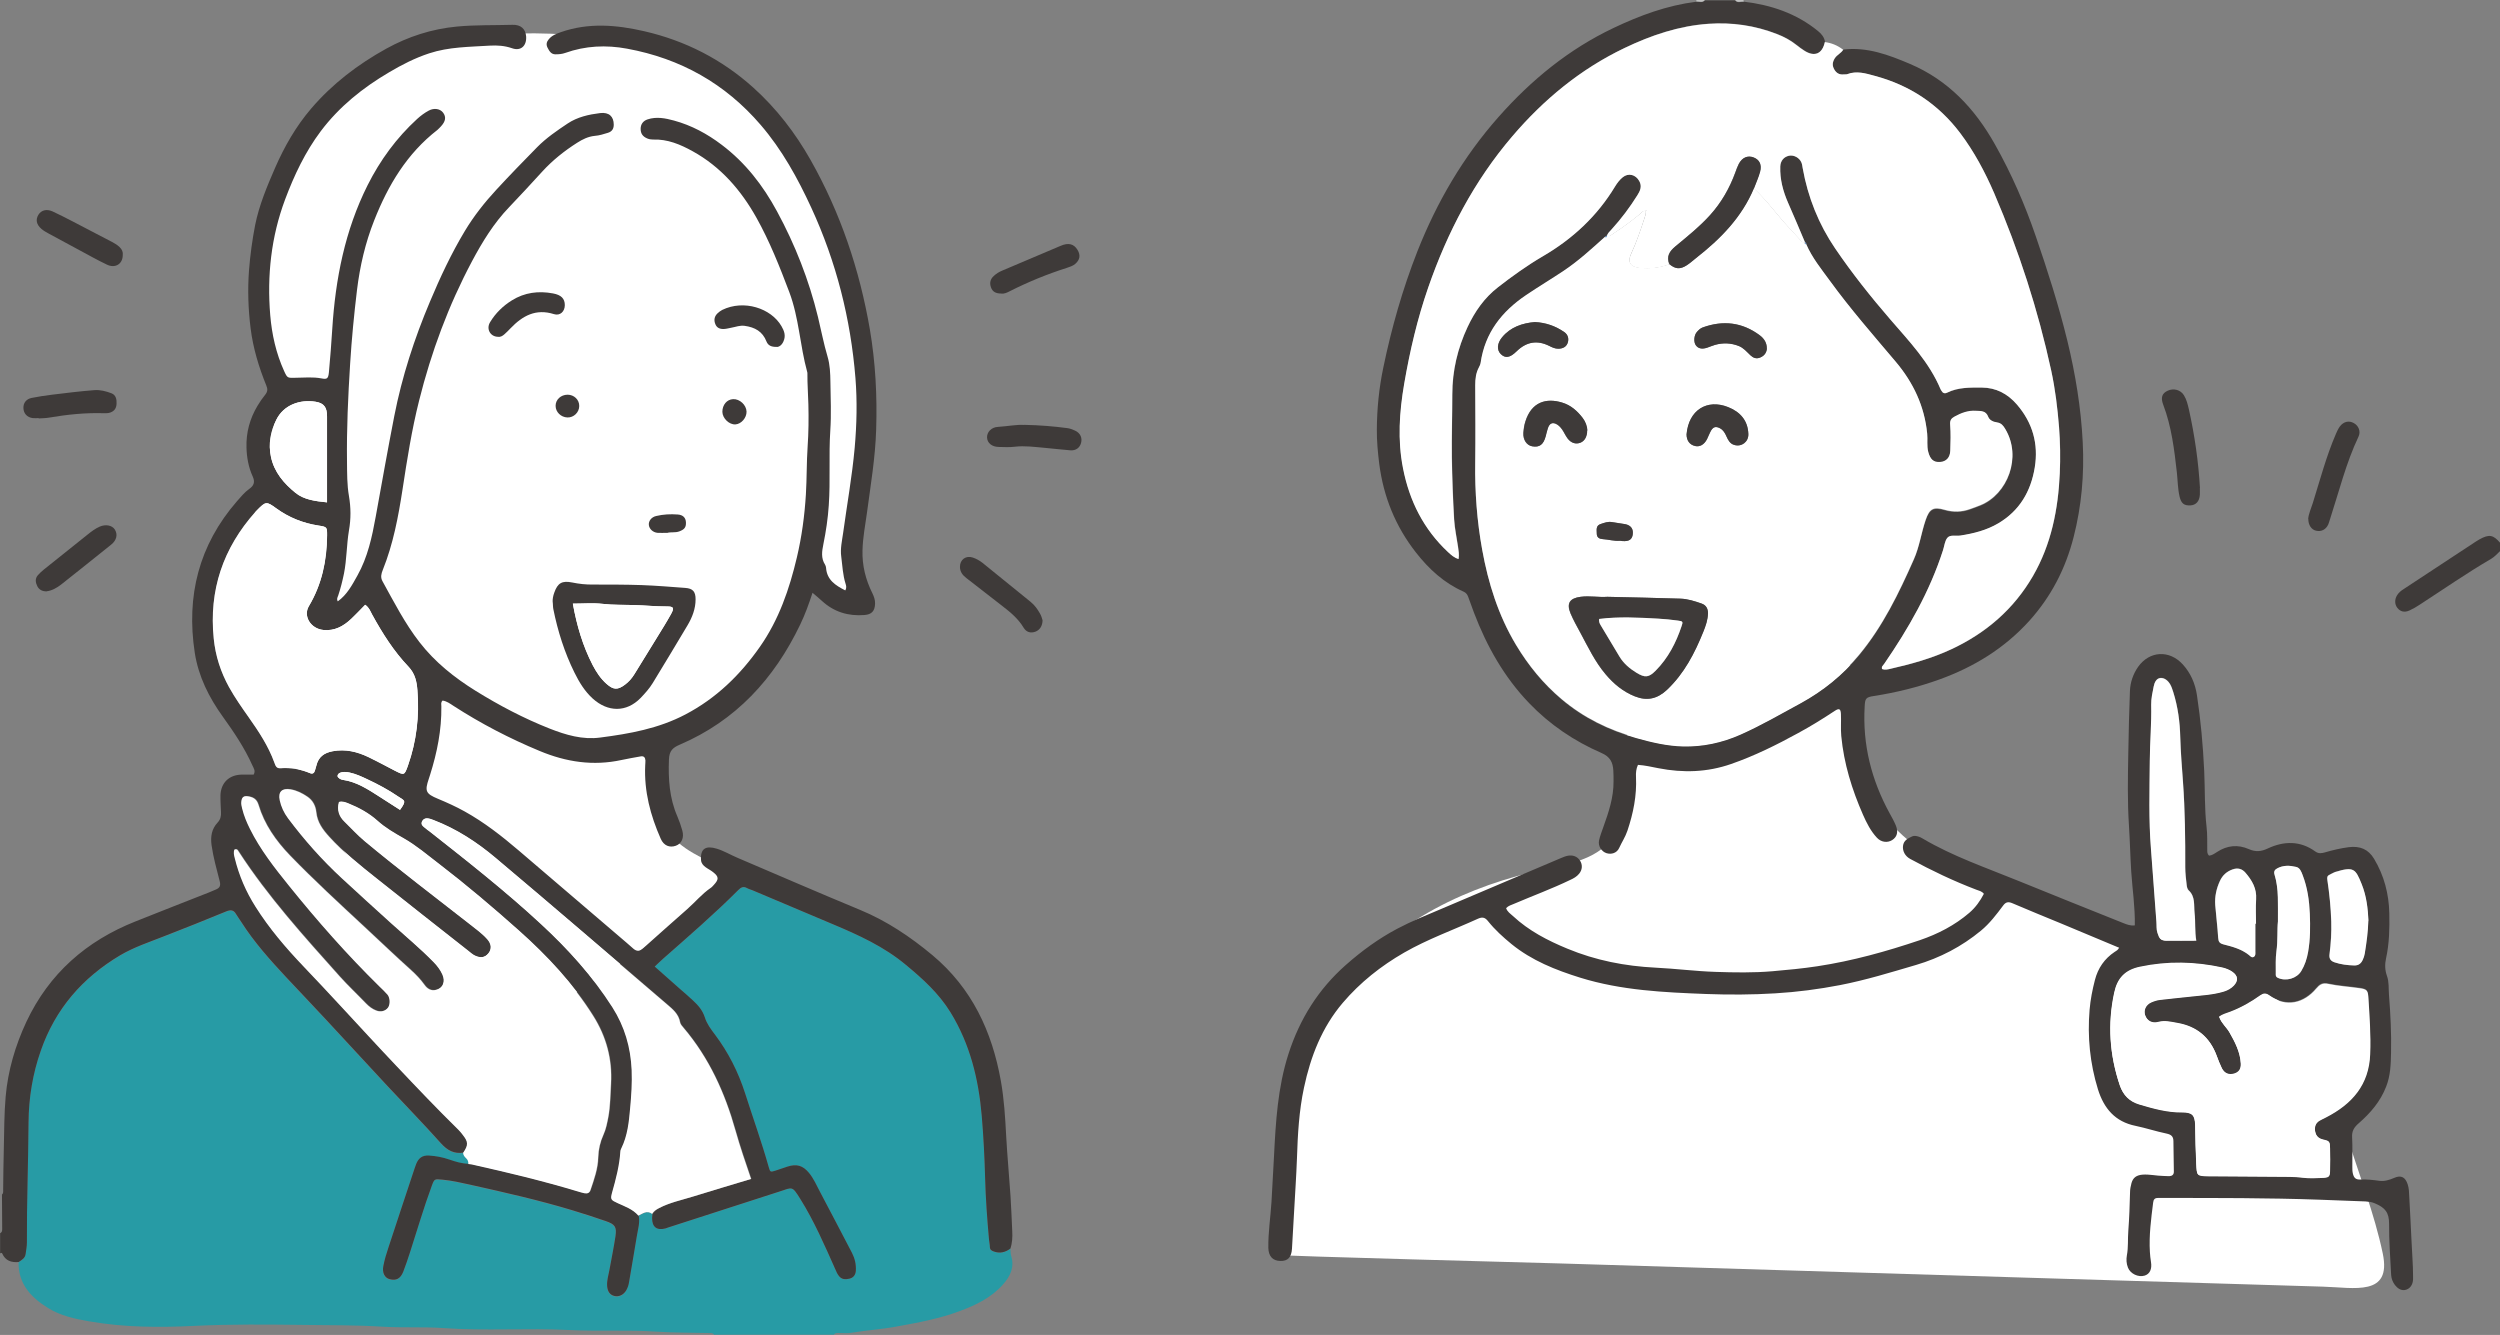 <?xml version="1.0" encoding="UTF-8"?><svg id="_レイヤー_2" xmlns="http://www.w3.org/2000/svg" viewBox="0 0 230.56 123.11"><rect x="0" y="0" width="230.56" height="123.11" fill="#808080" stroke="none"/><defs><style>.cls-1{fill:#279ba5;}.cls-2{fill:#3e3a39;}.cls-3{fill:#fff;}.cls-4{fill:#7aa6d8;}.cls-5{fill:#c0c1c1;}</style></defs><g id="_レイヤー_1-2"><path class="cls-3" d="M117.88,115.72c.39-8.72.98-18.03,6.23-25,4.35-5.79,11.36-9.07,18.45-10.57,2.35-.5,5.03-1.02,6.25-3.09,1.5-2.53-.09-5.91.96-8.66.83-2.17,3.1-3.41,5.26-4.26,5.06-2.01,10.53-2.96,15.97-2.78-1.85,4.28-.66,9.44,2.15,13.16,2.81,3.71,7.02,6.15,11.39,7.77,4.36,1.63,8.96,2.54,13.43,3.83,5.01,1.44,10.12,3.51,13.44,7.53,2.58,3.12,3.82,7.1,5,10.97,1.11,3.62,2.57,7.29,3.34,10.99.83,3.98-2.64,3.13-5.52,3.05-7.82-.24-15.63-.48-23.45-.71-15.63-.48-31.26-.95-46.9-1.43-2.17-.07-26.01-.68-26.01-.79Z"/><path class="cls-3" d="M25.65,16.99c3.01-7.93,11.36-13.07,19.81-13.78,6.3-.53,16.34.43,21.6,3.93,4.92,3.27,7.26,6.92,9.2,12.49,6.59,18.94.4,29.27,2.75,36.29-1.57-1-2.86-2.58-4.43-3.59,1.13,3.4-6.15,11.4-9.2,13.29-3.05,1.88-2.17.24-4.12,3.25-2.37,3.66-1.12,7.62,2.66,9.8,1.12.64,2.59,1.26,2.72,2.55.12,1.18-.99,2.07-1.98,2.72-4.67,3.09-9.35,6.17-14.02,9.26-1.25.83-2.61,1.69-4.11,1.67-2.22-.03-3.91-1.92-5.3-3.66-6.06-7.59-12.23-15.37-15.48-24.52-2.3-6.47-3.02-13.49-2.15-20.3.4-3.15,1.66-6.16,2.01-9.27.32-2.81-.85-5.78-1.14-8.57-.4-3.88-.22-7.88,1.18-11.56Z"/><path class="cls-1" d="M93.18,115.15c.02.23.01.47.08.69.31,1.04-.09,1.87-.76,2.62-1.08,1.22-2.5,1.9-3.98,2.45-1.89.71-3.86,1.07-5.84,1.43-1.39.26-2.8.34-4.2.58-.33.06-.67.01-1.01.02-.2,0-.42-.05-.57.15h-11.03c-.11-.14-.26-.15-.42-.15-1.63-.04-3.25-.02-4.88-.13-2.68-.18-5.37-.01-8.06-.15-3.87-.2-7.75.1-11.63-.18-1.88-.13-3.76-.01-5.65-.13-2.37-.15-4.75-.13-7.12-.16-3.41-.04-6.82-.08-10.23.09-3.22.16-6.45.14-9.65-.42-1.33-.23-2.64-.51-3.8-1.23-1.56-.97-2.74-2.2-2.72-4.21.27-.19.59-.35.64-.73.04-.36.12-.71.12-1.07-.02-3.7.13-7.4.15-11.09.02-2.27.38-4.46,1.13-6.6,1.35-3.85,3.84-6.73,7.32-8.8,1.27-.76,2.67-1.22,4.04-1.75,1.92-.75,3.84-1.51,5.75-2.3.42-.17.67-.13.9.25.14.24.32.47.47.71,1.19,1.86,2.65,3.5,4.15,5.11,1.2,1.28,2.41,2.56,3.61,3.84,1.92,2.06,3.82,4.14,5.74,6.2,1.64,1.76,3.32,3.48,4.92,5.27.59.66,1.22.99,2.09.87.01.21.13.37.28.5.15.15.22.32.2.53-.62-.01-1.21-.19-1.79-.39-.61-.21-1.23-.33-1.88-.37-.63-.04-.97.24-1.18.78-.05.12-.09.24-.13.36-.81,2.45-1.63,4.9-2.43,7.35-.18.56-.35,1.13-.47,1.71-.12.62.13,1.09.58,1.2.61.16,1.01-.04,1.26-.69.23-.57.42-1.16.61-1.75.67-2.06,1.27-4.14,2.02-6.17.24-.65.26-.64.96-.57.86.08,1.7.27,2.55.46,3.17.71,6.33,1.42,9.44,2.36,1.04.31,2.06.65,3.09,1,.86.3,1.03.54.9,1.42-.15,1.04-.37,2.08-.56,3.11-.09.48-.24.95-.21,1.45.04.52.26.82.67.93.43.11.85-.09,1.1-.53.13-.23.2-.47.25-.73.24-1.42.5-2.84.72-4.26.1-.63.31-1.26.17-1.91.41-.19.8-.53,1.29-.17-.01.13-.04.26-.04.38,0,.84.43,1.17,1.24.97.07-.02.14-.06.22-.08,3.44-1.11,6.88-2.22,10.31-3.33,1.19-.39,1.13-.53,1.89.68,1.29,2.07,2.25,4.3,3.24,6.51.1.21.19.42.33.61.27.35.64.32.99.24.35-.09.55-.35.57-.74.03-.58-.09-1.13-.36-1.64-.98-1.88-1.95-3.76-2.95-5.63-.31-.59-.58-1.22-1.01-1.74-.57-.7-1.14-.86-1.99-.58-.37.12-.73.25-1.1.37-.48.15-.49.15-.63-.34-.64-2.29-1.45-4.52-2.17-6.78-.63-1.96-1.54-3.77-2.78-5.42-.37-.5-.75-1.01-.94-1.6-.2-.66-.62-1.12-1.1-1.56-.38-.35-.77-.68-1.16-1.03-.77-.68-1.54-1.36-2.36-2.09.29-.27.53-.51.78-.73,2.35-2.06,4.71-4.11,6.92-6.32.25-.25.47-.38.81-.19.15.09.34.13.5.2,2.47,1.04,4.94,2.09,7.41,3.13,2.39,1,4.73,2.07,6.74,3.75,1.55,1.3,3.04,2.64,4.12,4.38,1.8,2.93,2.59,6.16,2.88,9.54.16,1.9.26,3.81.31,5.72.05,1.91.18,3.81.36,5.7.02.23.08.46.08.69,0,.26.15.33.37.41.57.2,1.06.07,1.52-.27Z"/><path class="cls-2" d="M93.18,115.15c-.46.34-.96.47-1.52.27-.22-.08-.36-.16-.37-.41,0-.23-.06-.46-.08-.69-.17-1.9-.31-3.8-.36-5.7-.05-1.91-.15-3.81-.31-5.72-.29-3.38-1.08-6.61-2.88-9.54-1.08-1.75-2.56-3.09-4.12-4.38-2.01-1.68-4.36-2.75-6.74-3.75-2.47-1.04-4.94-2.09-7.41-3.13-.17-.07-.35-.11-.5-.2-.34-.19-.57-.06-.81.19-2.21,2.21-4.58,4.26-6.92,6.32-.25.22-.49.46-.78.73.82.73,1.59,1.41,2.36,2.09.39.34.78.67,1.16,1.03.48.44.89.91,1.1,1.56.18.59.56,1.1.94,1.6,1.24,1.65,2.15,3.46,2.78,5.42.72,2.26,1.53,4.5,2.17,6.78.14.49.15.49.63.34.37-.12.73-.25,1.1-.37.85-.27,1.42-.11,1.99.58.43.52.7,1.15,1.01,1.74,1,1.87,1.96,3.75,2.95,5.63.27.52.39,1.06.36,1.64-.02.39-.22.65-.57.74-.35.08-.72.11-.99-.24-.15-.19-.24-.39-.33-.61-.99-2.22-1.95-4.45-3.24-6.51-.76-1.21-.7-1.07-1.89-.68-3.44,1.11-6.87,2.22-10.31,3.33-.07.02-.14.06-.22.08-.82.21-1.25-.13-1.24-.97,0-.13.03-.26.04-.38.15-.25.38-.39.63-.53.99-.52,2.09-.74,3.14-1.07,1.76-.55,3.54-1.07,5.35-1.62-.52-1.52-1.02-2.99-1.44-4.47-.98-3.47-2.44-6.69-4.78-9.46-.13-.16-.3-.33-.33-.52-.13-.76-.68-1.2-1.2-1.65-5.27-4.51-10.53-9.04-15.84-13.51-1.72-1.45-3.61-2.68-5.73-3.49-.33-.13-.77-.29-.99.06-.28.42.2.6.45.84.04.04.09.06.13.09,3.53,2.78,7.06,5.55,10.36,8.61,2.49,2.31,4.76,4.81,6.59,7.68,1.12,1.76,1.68,3.68,1.77,5.77.05,1.19-.03,2.37-.14,3.55-.12,1.26-.24,2.52-.81,3.67-.04.09-.09.19-.09.29-.08,1.3-.41,2.54-.76,3.78-.18.65-.12.7.51.99.68.31,1.39.55,1.9,1.14.14.65-.07,1.28-.17,1.91-.22,1.42-.49,2.84-.72,4.26-.04.26-.12.5-.25.73-.25.43-.68.63-1.1.53-.41-.1-.63-.41-.67-.93-.03-.5.12-.97.21-1.45.19-1.04.4-2.07.56-3.11.13-.88-.03-1.12-.9-1.42-1.02-.35-2.05-.69-3.09-1-3.11-.94-6.27-1.65-9.44-2.36-.85-.19-1.69-.38-2.55-.46-.7-.07-.72-.08-.96.57-.75,2.03-1.35,4.11-2.02,6.17-.19.59-.39,1.18-.61,1.75-.26.65-.65.85-1.26.69-.44-.11-.7-.58-.58-1.2.11-.58.28-1.15.47-1.71.8-2.45,1.62-4.9,2.43-7.35.04-.12.08-.24.13-.36.21-.53.56-.82,1.18-.78.65.04,1.27.16,1.88.37.58.2,1.17.38,1.79.39.1.01.21.02.31.04,3.29.75,6.58,1.53,9.81,2.5.2.06.4.12.6.16.25.04.45,0,.54-.3.34-.98.69-1.96.71-3,.02-.74.18-1.43.48-2.09.24-.52.34-1.08.45-1.63.19-1.02.19-2.05.25-3.08.13-2.25-.43-4.34-1.64-6.26-1.88-2.98-4.26-5.52-6.87-7.85-2.39-2.13-4.83-4.2-7.37-6.15-1.07-.82-2.1-1.7-3.26-2.36-.86-.49-1.69-.96-2.44-1.64-.76-.68-1.69-1.19-2.66-1.58-.29-.12-.56-.21-.85-.14-.2.75,0,1.33.51,1.81.61.59,1.18,1.23,1.84,1.78,3.17,2.65,6.47,5.13,9.72,7.68.57.45,1.16.87,1.64,1.42.36.41.37.89.07,1.27-.33.4-.73.46-1.25.22-.24-.11-.42-.29-.63-.45-2.82-2.22-5.64-4.43-8.45-6.67-1.51-1.2-3.03-2.41-4.34-3.85-.6-.66-1.11-1.34-1.2-2.28-.06-.58-.32-1.1-.83-1.43-.47-.32-.97-.58-1.55-.67-.77-.13-1.15.22-.99.99.13.61.39,1.17.77,1.68,1.49,1.99,3.13,3.84,4.96,5.53,1.52,1.4,3.04,2.8,4.58,4.18,1.3,1.18,2.66,2.3,3.89,3.56.33.34.61.71.8,1.13.3.67.05,1.26-.58,1.42-.46.11-.81-.1-1.06-.45-.37-.51-.79-.96-1.25-1.37-1.46-1.31-2.88-2.67-4.32-4.01-2.31-2.14-4.64-4.28-6.83-6.55-1.31-1.35-2.38-2.87-2.92-4.69-.14-.47-.42-.67-.86-.76-.47-.1-.68.03-.72.5-.02.21.03.4.08.61.17.66.42,1.28.72,1.88.95,1.91,2.26,3.58,3.59,5.23,2.61,3.24,5.35,6.37,8.33,9.28.26.25.53.5.76.77.24.28.26.88.07,1.17-.23.34-.67.47-1.11.3-.37-.14-.68-.38-.95-.66-.81-.84-1.66-1.63-2.43-2.5-3.29-3.68-6.6-7.33-9.3-11.49-.08-.12-.15-.29-.39-.2-.11.26-.04.53.03.8.39,1.59,1.03,3.08,1.91,4.47,1.26,2,2.79,3.78,4.41,5.49,1.18,1.23,2.34,2.48,3.5,3.73,1.69,1.81,3.36,3.65,5.07,5.45,1.89,1.99,3.77,3.98,5.73,5.9.15.14.27.31.4.47.52.66.53.93.04,1.66-.87.13-1.49-.2-2.09-.87-1.6-1.79-3.28-3.51-4.92-5.27-1.92-2.06-3.82-4.14-5.74-6.2-1.2-1.29-2.41-2.56-3.61-3.84-1.5-1.61-2.96-3.24-4.15-5.11-.15-.24-.33-.47-.47-.71-.22-.38-.48-.42-.9-.25-1.91.79-3.82,1.55-5.75,2.3-1.37.54-2.77,1-4.04,1.75-3.48,2.07-5.98,4.95-7.32,8.8-.75,2.14-1.11,4.33-1.13,6.6-.02,3.7-.17,7.4-.15,11.09,0,.36-.07.72-.12,1.07-.05.38-.36.54-.64.73-.67.06-1.22-.11-1.52-.79-.04-.09-.12-.05-.19,0v-1.87c.21-.09.19-.29.19-.46,0-1.03-.02-2.07-.02-3.1.14-.12.11-.28.11-.43.02-1.27.02-2.54.06-3.8.04-1.6.03-3.21.17-4.8.21-2.41.89-4.71,1.91-6.9,2.1-4.46,5.53-7.46,10.06-9.26,2.25-.9,4.51-1.78,6.77-2.67.22-.09.43-.18.64-.27.36-.15.47-.34.36-.77-.28-1.1-.59-2.19-.75-3.32-.11-.8.01-1.5.55-2.08.28-.3.34-.61.32-.98-.02-.52-.06-1.03-.05-1.55.04-1.14.79-1.87,1.93-1.9.39-.01.77,0,1.13,0,.2-.35,0-.59-.11-.84-.72-1.61-1.7-3.07-2.73-4.5-1.28-1.78-2.25-3.71-2.59-5.9-.8-5.24.38-9.93,3.89-13.97.36-.41.7-.83,1.15-1.15.4-.28.54-.62.31-1.12-.39-.85-.56-1.78-.58-2.7-.04-1.37.31-2.66,1.02-3.84.21-.35.45-.7.71-1.02.22-.28.24-.51.1-.84-.69-1.7-1.22-3.44-1.45-5.28-.22-1.77-.28-3.54-.15-5.32.11-1.42.3-2.82.57-4.21.37-1.83,1.09-3.55,1.83-5.25.86-1.97,1.92-3.83,3.33-5.48,1.96-2.29,4.31-4.08,6.93-5.53,2.03-1.12,4.2-1.82,6.52-2.04,1.7-.16,3.41-.11,5.11-.16.79-.03,1.22.39,1.27,1.07.06.87-.49,1.38-1.3,1.09-.69-.24-1.37-.28-2.06-.24-1.87.12-3.76.11-5.58.71-1.31.43-2.52,1.05-3.7,1.75-2.43,1.43-4.59,3.16-6.3,5.43-1.44,1.92-2.45,4.06-3.29,6.3-1.29,3.45-1.67,7.02-1.37,10.67.15,1.78.54,3.52,1.28,5.15.31.68.32.63,1.06.62.8-.01,1.6-.09,2.39.06.51.1.62.02.68-.55.12-1.33.23-2.67.31-4,.29-4.62,1.17-9.1,3.26-13.27,1.16-2.31,2.66-4.36,4.57-6.11.33-.3.68-.56,1.07-.77.5-.27,1.06-.17,1.33.2.29.4.22.79-.2,1.25-.11.11-.21.23-.33.33-2.81,2.18-4.55,5.1-5.83,8.34-.82,2.07-1.32,4.22-1.59,6.44-.27,2.25-.49,4.5-.63,6.77-.19,3.02-.33,6.04-.29,9.06.01,1.06,0,2.13.18,3.16.18,1.07.19,2.09,0,3.17-.22,1.31-.2,2.67-.46,3.98-.14.68-.31,1.36-.53,2.02-.06.17-.17.32-.04.54.85-.61,1.32-1.5,1.81-2.38.95-1.69,1.35-3.56,1.69-5.44.56-3.09,1.11-6.19,1.71-9.27.71-3.63,1.85-7.14,3.29-10.55.94-2.24,1.97-4.44,3.22-6.52.83-1.38,1.82-2.63,2.91-3.81,1.23-1.33,2.49-2.63,3.76-3.92.84-.85,1.82-1.52,2.81-2.18.9-.6,1.94-.83,2.99-.96.83-.1,1.26.32,1.26,1.07,0,.4-.18.64-.54.75-.39.12-.79.25-1.2.28-.62.06-1.14.32-1.64.64-1.18.75-2.27,1.62-3.22,2.66-1.01,1.11-2.03,2.21-3.06,3.29-1.41,1.47-2.46,3.19-3.41,4.97-2.17,4.08-3.76,8.37-4.88,12.85-.68,2.7-1.11,5.45-1.53,8.2-.39,2.53-.86,5.03-1.82,7.42-.14.35-.23.68-.03,1.04,1.06,1.92,2.06,3.88,3.41,5.62,1.43,1.85,3.22,3.27,5.18,4.49,2.18,1.35,4.44,2.54,6.82,3.48,1.5.59,3.04,1.05,4.67.83,2.71-.35,5.39-.83,7.86-2.13,2.84-1.49,5.05-3.64,6.87-6.24,1.75-2.5,2.72-5.32,3.41-8.25.45-1.91.71-3.84.83-5.81.09-1.47.06-2.95.16-4.41.09-1.29.1-2.58.07-3.87-.02-.95-.1-1.91-.09-2.86,0-.05,0-.1-.02-.15-.67-2.43-.75-4.97-1.65-7.36-.89-2.35-1.81-4.68-3.03-6.86-1.42-2.54-3.29-4.7-5.88-6.13-1.14-.63-2.32-1.13-3.66-1.08-.19,0-.36-.03-.53-.1-.42-.18-.61-.45-.61-.89,0-.41.22-.73.64-.87.82-.27,1.64-.11,2.44.11,1.61.44,3.06,1.22,4.39,2.23,2.19,1.65,3.82,3.76,5.11,6.15,1.67,3.08,2.94,6.32,3.77,9.72.3,1.23.53,2.47.89,3.68.22.74.25,1.53.26,2.3.02,1.5.09,3.01-.01,4.51-.15,2.3.02,4.6-.14,6.9-.08,1.21-.26,2.41-.5,3.59-.13.64-.23,1.28.16,1.88.05.08.08.19.09.29.08,1.12.87,1.62,1.77,2.08.14-.23.09-.43.03-.61-.26-.82-.29-1.67-.4-2.51-.1-.72.07-1.44.17-2.15.36-2.63.83-5.23,1.07-7.88.19-2.15.24-4.3.07-6.43-.44-5.47-1.77-10.72-4.07-15.71-1.26-2.73-2.7-5.35-4.67-7.64-3.27-3.81-7.39-6.12-12.32-7.03-1.94-.36-3.84-.27-5.7.39-.3.11-.61.13-.91.13-.39,0-.56-.29-.72-.6-.16-.31-.09-.55.1-.78.29-.36.69-.51,1.11-.66,2.56-.9,5.14-.68,7.7-.09,3.79.87,7.17,2.6,10.07,5.21,2.13,1.92,3.86,4.17,5.27,6.66,2.76,4.88,4.52,10.11,5.47,15.63.52,3.06.68,6.14.58,9.25-.08,2.58-.51,5.12-.85,7.67-.16,1.15-.38,2.28-.41,3.45-.04,1.41.29,2.71.91,3.96.15.31.26.61.25.96-.02.67-.3,1-.98,1.05-1.49.12-2.81-.28-3.92-1.3-.26-.24-.54-.47-.87-.75-.34,1.04-.69,2.01-1.14,2.94-2.4,5-5.94,8.86-11.11,11.07-.65.28-.96.57-.99,1.36-.07,1.81.04,3.56.77,5.24.18.43.34.87.46,1.31.19.67-.06,1.22-.6,1.41-.56.2-1.11,0-1.39-.65-.95-2.15-1.54-4.38-1.43-6.76,0-.15.03-.31.02-.46-.02-.27-.14-.43-.45-.37-.58.11-1.17.2-1.75.33-2.61.57-5.11.19-7.55-.83-2.77-1.15-5.43-2.53-7.95-4.16-.32-.21-.63-.44-1.01-.49-.18.18-.11.37-.11.54.03,2.16-.39,4.25-1.04,6.31-.04.12-.08.25-.12.37-.38,1.13-.29,1.37.85,1.84.84.35,1.66.72,2.45,1.16,1.82,1.01,3.44,2.28,5.01,3.62,3.31,2.83,6.63,5.67,9.94,8.5.22.18.42.38.64.56.27.22.54.25.83-.01,1.36-1.22,2.74-2.44,4.11-3.65.74-.65,1.36-1.41,2.18-1.97.11-.07.19-.18.28-.27.47-.51.47-.75-.06-1.17-.22-.18-.48-.3-.71-.47-.21-.16-.38-.34-.41-.63-.09-1.11.47-1.37,1.45-1.07.66.2,1.27.57,1.91.84,3.77,1.61,7.53,3.24,11.32,4.81,2.46,1.02,4.63,2.48,6.67,4.18,3.63,3.04,5.49,7.03,6.3,11.59.3,1.68.4,3.37.49,5.07.1,1.85.28,3.7.4,5.55.07,1.08.11,2.16.16,3.25.03.54,0,1.08-.17,1.6ZM33.68,55.78c-.45.45-.85.89-1.28,1.29-.72.68-1.54,1.14-2.57,1.03-1.17-.12-1.89-1.28-1.34-2.2,1.2-2.01,1.66-4.2,1.68-6.51,0-.78,0-.8-.79-.92-1.43-.22-2.73-.74-3.9-1.59-.9-.65-.96-.65-1.76.16-.05.06-.11.11-.16.17-2.98,3.34-4.29,7.22-3.84,11.69.16,1.59.64,3.07,1.41,4.47.54.98,1.18,1.89,1.82,2.79.93,1.31,1.81,2.64,2.36,4.17.1.27.17.55.56.52.94-.07,1.85.09,2.72.45.25.1.39,0,.46-.24.04-.15.09-.3.13-.45.19-.8.71-1.18,1.51-1.33,1.18-.22,2.25.04,3.29.54.82.39,1.61.82,2.41,1.24.9.46.91.47,1.24-.46.79-2.25,1.06-4.56.87-6.93-.06-.79-.21-1.53-.82-2.18-1.36-1.43-2.41-3.09-3.36-4.82-.16-.29-.26-.62-.63-.89ZM30.16,46.33c0-2.71,0-5.32,0-7.93,0-.82-.27-1.22-1.06-1.35-1.44-.23-2.93.29-3.61,1.65-.55,1.09-.75,2.23-.5,3.44.3,1.41,1.2,2.45,2.26,3.31.78.64,1.83.77,2.91.88ZM36.89,74.69c.66-.9.39-.85-.15-1.22-.92-.63-1.9-1.15-2.9-1.62-.51-.24-1.03-.48-1.59-.6-.3-.06-.61-.1-.91.03-.12.05-.22.17-.21.3,0,.08.11.17.19.23.08.06.19.1.29.11,1.29.19,2.35.89,3.41,1.57.62.4,1.25.8,1.87,1.2Z"/><path class="cls-2" d="M160.8.15c2.52.3,4.86,1.08,6.86,2.71.34.28.58.57.65,1-.23,1.08-.93,1.4-1.86.82-.26-.16-.51-.35-.75-.54-.55-.44-1.16-.77-1.82-1.02-2.03-.79-4.14-1.09-6.3-.94-2.74.19-5.3,1.06-7.76,2.24-4.05,1.94-7.44,4.74-10.34,8.14-3.52,4.12-5.98,8.84-7.75,13.94-1,2.88-1.69,5.84-2.21,8.85-.45,2.62-.63,5.22-.11,7.84.59,3,1.9,5.61,4.15,7.71.28.26.56.52.97.64.07-.41,0-.76-.05-1.12-.12-.84-.31-1.68-.36-2.52-.11-1.91-.18-3.82-.21-5.73-.03-1.94.04-3.88.04-5.82,0-2.18.49-4.24,1.41-6.21.67-1.42,1.55-2.69,2.8-3.66,1.33-1.03,2.69-2.01,4.14-2.86,2.75-1.61,5.02-3.71,6.67-6.45.19-.31.41-.6.69-.83.54-.44,1.22-.27,1.54.35.26.49.07.91-.18,1.3-.7,1.12-1.49,2.17-2.38,3.15-.17.19-.37.36-.44.62h0c-.1-.02-.15.04-.18.13-1.23,1.1-2.44,2.22-3.82,3.14-1.14.76-2.32,1.46-3.45,2.23-2.25,1.52-3.79,3.48-4.19,6.23-.02.15-.09.3-.16.43-.28.52-.34,1.07-.34,1.65.01,2.38.03,4.77,0,7.15-.04,2.69.16,5.36.64,8.01.56,3.09,1.49,6.06,3.12,8.78,1.14,1.9,2.52,3.59,4.22,5.02,2.03,1.71,4.35,2.84,6.9,3.55,1.39.39,2.8.72,4.25.76,1.85.05,3.64-.34,5.33-1.09,1.91-.85,3.72-1.9,5.56-2.9,2.06-1.13,3.85-2.58,5.36-4.39,2.2-2.65,3.69-5.72,5.07-8.84.51-1.16.68-2.43,1.09-3.63.35-1.02.71-1.23,1.75-.93.8.23,1.57.21,2.35-.07.32-.11.63-.23.94-.35,2.51-1.01,3.86-4.46,2.3-7.04-.18-.3-.36-.54-.75-.6-.34-.05-.7-.2-.82-.52-.22-.59-.66-.53-1.13-.55-.74-.04-1.37.21-1.99.54-.31.17-.42.35-.39.74.06.8.04,1.6.01,2.4-.03.64-.39,1-.93,1.04-.61.05-.92-.25-1.1-.93-.15-.57-.04-1.13-.1-1.7-.25-2.53-1.28-4.7-2.91-6.63-2.06-2.45-4.17-4.86-6.06-7.45-.79-1.08-1.64-2.12-2.18-3.37,0-.09-.03-.17-.12-.21h0c-.52-1.21-1.02-2.43-1.55-3.63-.48-1.08-.77-2.19-.73-3.37.02-.51.33-.89.81-.99.44-.09.95.17,1.14.62.07.16.09.35.12.53.48,2.68,1.46,5.16,3,7.41,1.56,2.29,3.28,4.45,5.08,6.54,1.74,2.01,3.59,3.94,4.64,6.45.02.05.05.09.08.13.12.22.3.28.52.17,1.01-.5,2.1-.47,3.19-.47,1.33,0,2.4.58,3.24,1.56,1.45,1.68,2.01,3.63,1.65,5.82-.37,2.2-1.4,3.98-3.36,5.14-1.08.64-2.28.95-3.51,1.13-.4.06-.91-.1-1.18.2-.25.28-.28.76-.41,1.15-1.23,3.8-3.18,7.22-5.43,10.49-.1.14-.27.26-.19.47.26.1.51.04.76-.02,1.94-.44,3.85-.97,5.66-1.82,3.17-1.48,5.72-3.67,7.49-6.73,1.7-2.93,2.33-6.16,2.48-9.49.06-1.41.05-2.84-.07-4.26-.14-1.75-.35-3.49-.72-5.2-1.22-5.61-2.98-11.06-5.25-16.34-.85-1.97-1.86-3.87-3.16-5.59-2-2.65-4.63-4.38-7.84-5.25-.85-.23-1.69-.5-2.57-.16-.09.04-.21.01-.31.02-.41.05-.7-.13-.89-.48-.19-.35-.16-.66.06-1.01.21-.33.6-.47.79-.81,2.19-.26,4.17.49,6.13,1.32,3.53,1.5,5.99,4.13,7.84,7.42,1.53,2.71,2.76,5.54,3.77,8.48,1.09,3.17,2.11,6.36,2.91,9.63.75,3.09,1.26,6.2,1.42,9.38.15,2.97-.11,5.87-.84,8.73-.74,2.9-2.07,5.49-4.09,7.73-2.29,2.53-5.1,4.25-8.28,5.4-1.97.71-4,1.21-6.06,1.53-.75.11-.8.25-.84.94-.21,3.53.62,6.81,2.31,9.89.2.36.4.72.56,1.1.25.61.12,1.07-.34,1.36-.44.27-1.01.2-1.4-.22-.57-.61-.95-1.36-1.28-2.11-1.02-2.32-1.77-4.73-2.01-7.28-.06-.67,0-1.35-.03-2.02-.02-.48-.16-.56-.57-.29-1.1.73-2.22,1.42-3.38,2.05-1.99,1.09-4.02,2.1-6.18,2.85-2.21.77-4.43.83-6.69.39-.63-.12-1.25-.27-1.9-.31-.17.36-.2.74-.18,1.13.08,1.7-.25,3.33-.79,4.94-.19.57-.52,1.06-.76,1.59-.21.47-.72.63-1.18.48-.45-.15-.78-.65-.68-1.16.09-.43.26-.84.4-1.25.49-1.36.95-2.73.94-4.2,0-.33,0-.67-.02-1-.04-.76-.29-1.28-1.1-1.63-2.51-1.09-4.76-2.61-6.66-4.59-2.31-2.4-3.91-5.25-5.09-8.34-.18-.48-.36-.97-.53-1.45-.08-.22-.19-.39-.44-.5-1.79-.79-3.19-2.08-4.38-3.6-1.89-2.41-3-5.15-3.39-8.19-.13-1.05-.23-2.11-.22-3.16.01-1.9.2-3.81.59-5.68.76-3.67,1.78-7.26,3.15-10.75,1.8-4.56,4.24-8.73,7.49-12.4,3.01-3.4,6.47-6.24,10.6-8.2,2.44-1.16,4.94-2.08,7.63-2.42.27-.01.56.14.79-.13h2.8c.21.3.52.1.78.15Z"/><path class="cls-2" d="M230.56,50.83c-.26.25-.5.52-.82.71-2.26,1.32-4.4,2.81-6.59,4.23-.3.2-.61.38-.94.53-.46.21-.84.11-1.11-.23-.26-.32-.27-.78-.04-1.16.15-.25.37-.43.61-.58,2.23-1.46,4.45-2.93,6.67-4.39.11-.07.22-.14.33-.2.89-.49,1.27-.42,1.9.32v.78Z"/><path class="cls-5" d="M160.8.15c-.26-.05-.57.15-.78-.15h.78s-.01.1,0,.15Z"/><path class="cls-5" d="M157.23,0c-.22.27-.52.12-.79.13,0-.04,0-.09.01-.13h.78Z"/><path class="cls-3" d="M170,4.56c-.19.34-.58.48-.79.81-.22.35-.25.67-.06,1.01.19.35.48.53.89.48.1-.01.22.01.31-.02.88-.34,1.73-.07,2.57.16,3.2.86,5.83,2.6,7.84,5.25,1.3,1.72,2.31,3.62,3.16,5.59,2.27,5.28,4.03,10.72,5.25,16.34.37,1.71.58,3.45.72,5.2.11,1.42.13,2.85.07,4.26-.15,3.33-.78,6.55-2.48,9.49-1.77,3.05-4.32,5.24-7.49,6.73-1.81.85-3.72,1.38-5.66,1.82-.25.06-.51.12-.76.02-.08-.22.09-.33.19-.47,2.25-3.27,4.21-6.69,5.43-10.49.13-.39.16-.86.41-1.15.26-.3.78-.14,1.18-.2,1.23-.19,2.43-.49,3.51-1.13,1.96-1.16,3-2.94,3.36-5.14.36-2.19-.2-4.14-1.65-5.82-.85-.98-1.91-1.55-3.24-1.56-1.09,0-2.17-.03-3.19.47-.22.11-.4.05-.52-.17-.02-.05-.06-.09-.08-.13-1.05-2.51-2.9-4.43-4.64-6.45-1.81-2.09-3.53-4.26-5.08-6.54-1.53-2.25-2.52-4.73-3-7.41-.03-.18-.05-.36-.12-.53-.19-.44-.7-.71-1.14-.62-.48.1-.79.47-.81.99-.04,1.19.26,2.3.73,3.37.53,1.2,1.04,2.41,1.55,3.62-.23.1-.33-.09-.45-.21-.35-.37-.69-.76-1.04-1.13-1.1-1.19-2.03-2.52-3.23-3.62.19-.51.41-1,.56-1.52.18-.66-.06-1.12-.61-1.33-.53-.2-1.03,0-1.35.6-.13.25-.22.52-.32.79-.53,1.45-1.28,2.77-2.31,3.91-.97,1.07-2.1,1.98-3.21,2.9-.56.47-.86.94-.56,1.66-.89.32-1.81.43-2.74.33-.86-.1-1.14-.54-.77-1.32.48-1.03.84-2.11,1.2-3.19.08-.25.18-.49.14-.75.02,0,.04-.01.06-.03,0,0,0-.03,0-.05-.02.02-.04.05-.07.07-.27-.02-.4.2-.57.34-.75.61-1.52,1.19-2.33,1.71-.2.13-.39.35-.68.28.07-.26.26-.43.44-.62.89-.98,1.68-2.03,2.38-3.15.25-.4.45-.81.18-1.3-.33-.61-1.01-.79-1.54-.35-.28.23-.5.52-.69.83-1.65,2.74-3.92,4.85-6.67,6.45-1.45.85-2.82,1.83-4.14,2.86-1.25.97-2.13,2.23-2.8,3.66-.92,1.97-1.41,4.03-1.41,6.21,0,1.94-.06,3.88-.04,5.82.03,1.91.1,3.82.21,5.73.05.84.24,1.68.36,2.52.05.35.12.71.05,1.12-.41-.12-.69-.38-.97-.64-2.25-2.1-3.56-4.71-4.15-7.71-.52-2.62-.34-5.22.11-7.84.52-3.01,1.21-5.97,2.21-8.85,1.77-5.1,4.23-9.82,7.75-13.94,2.9-3.4,6.29-6.2,10.34-8.14,2.46-1.18,5.02-2.05,7.76-2.24,2.16-.15,4.27.15,6.3.94.65.25,1.27.58,1.82,1.02.24.19.49.38.75.54.93.57,1.63.26,1.86-.82.62.08,1.18.31,1.68.7Z"/><path class="cls-2" d="M195.4,87.39c-1.79-.75-3.55-1.48-5.31-2.22-1.5-.62-3.01-1.23-4.5-1.87-.37-.16-.61-.12-.85.21-.62.83-1.24,1.65-2.05,2.32-1.78,1.47-3.78,2.51-5.98,3.16-2.32.68-4.64,1.4-7.02,1.86-1.97.38-3.96.64-5.97.76-2.12.13-4.24.14-6.36.06-3.91-.15-7.83-.33-11.61-1.5-2.28-.71-4.48-1.58-6.36-3.11-.78-.64-1.53-1.32-2.16-2.11-.25-.31-.48-.42-.91-.23-2.28,1.04-4.64,1.88-6.82,3.13-2.14,1.23-4.06,2.75-5.67,4.64-1.92,2.26-2.96,4.94-3.57,7.81-.46,2.15-.58,4.34-.65,6.53-.06,1.67-.18,3.35-.27,5.02-.06,1.11-.12,2.21-.19,3.32-.05.79-.39,1.14-1.07,1.12-.7-.01-1.09-.43-1.11-1.2-.02-1.42.2-2.83.29-4.24.08-1.39.16-2.78.23-4.17.16-3.19.34-6.37,1.33-9.46,1.04-3.24,2.76-5.99,5.3-8.23,1.46-1.29,3.02-2.43,4.74-3.34,1.32-.7,2.72-1.26,4.09-1.84,3.65-1.56,7.31-3.1,10.97-4.66.21-.09.42-.18.66-.23.46-.09.88.06,1.13.44.25.38.23.85-.08,1.22-.22.27-.51.43-.82.57-1.7.82-3.47,1.47-5.2,2.21-.23.1-.49.16-.71.39.1.33.39.51.63.73,1.46,1.36,3.2,2.26,5.02,3.01,2.6,1.08,5.31,1.61,8.12,1.75,1.85.09,3.69.33,5.54.39,1.75.06,3.5.09,5.26-.06,1.39-.12,2.76-.25,4.14-.46,3.22-.49,6.35-1.36,9.43-2.4,1.67-.57,3.23-1.37,4.58-2.53.57-.49,1-1.09,1.34-1.75-.2-.25-.46-.29-.7-.38-2.1-.8-4.13-1.77-6.1-2.84-.47-.26-.71-.72-.66-1.19.06-.52.45-.7.86-.89.18-.08.36-.03.53.01.15.04.29.11.42.19,2.79,1.65,5.85,2.69,8.84,3.91,3.2,1.31,6.41,2.58,9.62,3.87.35.14.71.29,1.11.23.03-1.68-.22-3.31-.33-4.95-.09-1.42-.12-2.84-.21-4.25-.15-2.25-.1-4.5-.06-6.75.03-1.88.08-3.77.15-5.66.03-.8.29-1.57.76-2.24,1.05-1.47,2.88-1.57,4.11-.22.74.81,1.15,1.78,1.31,2.84.35,2.32.56,4.65.67,7,.08,1.72.02,3.46.22,5.18.08.69.05,1.4.06,2.09,0,.18-.01.37.17.53.26-.02.49-.18.72-.33.94-.62,1.93-.72,2.95-.27.61.27,1.13.23,1.74-.06,1.49-.7,3-.73,4.39.28.31.22.59.16.88.08.72-.21,1.44-.38,2.19-.48,1.05-.13,1.81.18,2.35,1.08.92,1.54,1.36,3.22,1.4,5.01.03,1.4,0,2.79-.3,4.16-.12.53-.11,1.08.08,1.61.21.57.14,1.17.19,1.76.14,1.78.23,3.56.19,5.34-.02,1.06-.05,2.11-.45,3.12-.53,1.37-1.45,2.44-2.53,3.38-.43.37-.65.73-.61,1.31.05.9.01,1.81.02,2.72,0,.2,0,.41.05.61.09.39.26.57.69.55.59-.03,1.18.04,1.77.12.45.06.91-.08,1.35-.27.63-.28,1.02-.08,1.24.58.13.37.13.76.15,1.15.06,1.37.16,2.73.21,4.1.04,1.06.14,2.11.14,3.17,0,.13,0,.26,0,.39-.03.49-.31.88-.76.95-.38.06-.69-.18-.91-.46-.2-.26-.33-.59-.35-.93-.08-1.57-.2-3.15-.19-4.72,0-1.03-.35-1.49-1.35-1.9-.27-.11-.55-.14-.83-.16-1.42-.06-2.84-.11-4.25-.16-4.76-.17-9.52-.16-14.28-.16-.21,0-.41,0-.62,0-.28,0-.4.14-.43.43-.19,1.51-.39,3.02-.3,4.55.02.31.05.62.1.92.11.65-.1,1.11-.58,1.26-.59.18-1.32-.17-1.54-.73-.15-.37-.17-.77-.1-1.15.14-.74.07-1.49.13-2.24.09-1.18.13-2.37.16-3.56,0-.29.06-.57.13-.84.14-.52.47-.74,1.01-.79.65-.05,1.28.11,1.93.12.18,0,.36.02.54.02.26-.01.44-.13.43-.43-.02-.93-.03-1.86-.04-2.8,0-.44-.21-.61-.64-.7-.96-.2-1.89-.51-2.85-.71-1.89-.38-2.92-1.61-3.47-3.37-.74-2.4-.98-4.85-.77-7.35.08-.93.26-1.84.49-2.73.28-1.09.88-1.97,1.83-2.6.15-.1.33-.17.41-.43ZM204.67,93.8c.22.57.66.91.93,1.38.52.9.99,1.82,1.05,2.88.03.53-.18.81-.61.94-.49.15-.92-.03-1.15-.52-.18-.37-.33-.76-.47-1.14-.63-1.7-1.83-2.7-3.62-3.01-.58-.1-1.15-.26-1.76-.09-.57.15-1.03-.1-1.22-.63-.17-.47.06-.99.57-1.21.26-.11.54-.2.81-.23.89-.11,1.79-.18,2.68-.29,1.07-.12,2.16-.16,3.2-.48.36-.11.67-.28.92-.55.43-.46.38-.88-.13-1.24-.28-.19-.59-.31-.92-.39-2.52-.55-5.04-.61-7.59-.07-1.4.29-2.1,1.07-2.38,2.38-.63,2.9-.43,5.74.51,8.54.31.9.88,1.48,1.8,1.75,1.29.38,2.57.74,3.93.73.94,0,1.2.27,1.22,1.2.02,1.19.04,2.37.1,3.56.06,1.1.01,1.11,1.13,1.13.03,0,.05,0,.08,0,2.46.02,4.92.03,7.37.05.41,0,.82.03,1.23.08.64.08,1.29.04,1.94.01.48-.02.57-.14.58-.63.02-.7.02-1.4,0-2.1-.02-.61-.03-.63-.67-.78-.41-.1-.63-.36-.7-.74-.08-.4.01-.78.39-1.01.2-.12.41-.21.62-.32,2.39-1.23,3.95-3,4.06-5.84.06-1.76-.06-3.51-.17-5.26-.04-.61-.16-.72-.79-.81-.97-.14-1.95-.19-2.91-.4-.54-.12-.81.08-1.11.44-1.12,1.34-2.74,1.77-4.32.65-.3-.21-.52-.2-.81,0-.86.62-1.78,1.14-2.78,1.52-.34.13-.69.21-1.03.45ZM202.56,86.76c-.15-.93-.07-1.76-.16-2.57-.08-.72.09-1.51-.55-2.1-.12-.11-.16-.33-.18-.5-.06-.54-.13-1.08-.13-1.61,0-2.64-.02-5.27-.21-7.9-.1-1.36-.21-2.72-.25-4.09-.04-1.43-.22-2.82-.65-4.19-.08-.24-.16-.5-.29-.72-.19-.32-.52-.59-.87-.57-.39.03-.57.42-.64.78-.11.56-.24,1.12-.23,1.68.04,1.73-.12,3.46-.13,5.19-.02,2.71-.1,5.43.11,8.14.18,2.23.33,4.47.5,6.7.03.33-.01.66.09,1,.17.54.3.73.82.74.9.03,1.8,0,2.78,0ZM210.08,84.97c-.09.8,0,1.78-.14,2.76-.09.66-.05,1.34-.06,2.01,0,.17-.04.34.19.44.75.35,1.75.07,2.17-.64.32-.54.51-1.12.62-1.73.21-1.18.2-2.36.16-3.55-.05-1.21-.22-2.41-.66-3.55-.12-.32-.25-.68-.6-.76-.58-.14-1.18-.17-1.74.13-.23.13-.35.29-.26.56.42,1.36.31,2.76.32,4.33ZM218.42,84.9c-.05-1.11-.18-2.27-.62-3.36-.58-1.44-.74-1.65-2.45-1.13-.17.05-.32.16-.49.24-.22.1-.27.23-.23.49.19,1.27.32,2.55.36,3.84.03,1.01-.04,2.01-.16,3.01-.05.39.08.62.46.75.59.2,1.2.28,1.82.29.4.01.63-.19.78-.51.09-.19.16-.39.19-.59.16-.99.31-1.99.33-3.04ZM208,85.18s.03,0,.05,0c0-.75-.04-1.5.01-2.25.07-.99-.38-1.75-.98-2.45-.3-.35-.69-.49-1.18-.31-.55.2-.93.54-1.17,1.05-.33.71-.5,1.46-.44,2.25.08,1,.21,2,.27,3,.02.37.12.53.5.62.82.21,1.65.43,2.34.98.13.1.26.3.46.16.18-.12.13-.32.13-.5,0-.85,0-1.71,0-2.56Z"/><path class="cls-2" d="M50.97,55.56c-.02-.32.04-.61.15-.91.31-.88.71-1.12,1.65-.93.63.13,1.27.2,1.92.19,1.5,0,3,0,4.5.05,1.34.05,2.67.16,4.01.26.7.05.95.34.95,1.05,0,.88-.31,1.67-.75,2.41-1.05,1.78-2.13,3.54-3.2,5.31-.31.51-.71.95-1.12,1.38-1.32,1.35-3.02,1.31-4.41.06-.74-.67-1.25-1.51-1.69-2.4-.92-1.86-1.54-3.82-1.95-5.86-.04-.2-.03-.41-.05-.62ZM52.83,55.67c.36,2,.91,3.89,1.83,5.67.34.65.73,1.25,1.28,1.73.64.57,1.02.58,1.7.07.36-.27.64-.6.87-.97.69-1.12,1.38-2.24,2.07-3.36.44-.73.9-1.45,1.31-2.19.31-.56.23-.69-.38-.69-1.01,0-2.01-.1-3.01-.13-.97-.03-1.95,0-2.93-.11-.89-.1-1.79-.02-2.74-.02Z"/><path class="cls-2" d="M202.88,45.01c0,.21.01.41,0,.62-.04.6-.35.95-.87.98-.59.03-.85-.18-1-.81-.17-.73-.17-1.48-.25-2.22-.24-2.12-.49-4.24-1.26-6.26-.25-.66-.11-1.05.42-1.29.55-.25,1.18-.08,1.49.42.25.4.35.85.46,1.31.53,2.39.88,4.81,1.02,7.25Z"/><path class="cls-2" d="M212.87,47.85c.04-.46.27-.96.43-1.47.67-2.14,1.24-4.31,2.13-6.37.1-.24.21-.47.36-.68.34-.45.83-.57,1.29-.31.44.24.66.77.43,1.25-1.15,2.43-1.79,5.04-2.62,7.59-.06.17-.1.35-.17.51-.22.48-.65.69-1.14.57-.41-.1-.7-.51-.7-1.08Z"/><path class="cls-2" d="M96.15,57.17c0,.56-.26.94-.67,1.09-.43.15-.82.05-1.07-.36-.49-.82-1.19-1.41-1.93-1.98-1.13-.86-2.23-1.75-3.36-2.61-.35-.27-.58-.57-.59-1.02-.01-.68.55-1.09,1.19-.87.32.11.61.27.88.48,1.48,1.2,2.96,2.4,4.44,3.6.37.3.64.67.87,1.08.13.22.19.47.23.59Z"/><path class="cls-2" d="M4.31,54.54c-.42,0-.7-.15-.87-.48-.17-.34-.22-.7.05-1.01.17-.19.36-.37.56-.53,1.35-1.08,2.7-2.15,4.04-3.23.34-.27.69-.54,1.1-.72.55-.24,1.14-.13,1.39.25.3.46.19,1-.34,1.42-1.52,1.23-3.06,2.44-4.59,3.66-.41.32-.86.57-1.34.63Z"/><path class="cls-2" d="M11.32,23.53c0,.82-.7,1.25-1.47.87-.86-.41-1.69-.88-2.53-1.33-.95-.51-1.9-1.02-2.85-1.54-.22-.12-.45-.25-.65-.42-.47-.41-.55-.85-.28-1.3.26-.42.74-.56,1.29-.32.63.29,1.25.61,1.87.93,1.23.64,2.46,1.29,3.7,1.93.23.12.44.26.63.44.22.21.33.46.29.74Z"/><path class="cls-2" d="M92.33,27.07c-.5,0-.8-.17-.94-.57-.14-.4-.07-.75.26-1.05.23-.21.48-.37.77-.49,1.8-.76,3.59-1.53,5.4-2.29.72-.31,1.21-.18,1.55.37.3.49.23.92-.21,1.3-.22.19-.5.27-.76.36-1.82.58-3.58,1.3-5.28,2.16-.25.13-.51.25-.78.22Z"/><path class="cls-2" d="M3.56,38.56c-.18,0-.36.02-.54,0-.52-.07-.85-.43-.86-.93-.02-.46.26-.83.75-.93.63-.13,1.26-.22,1.9-.3,1.3-.16,2.6-.32,3.9-.42.53-.04,1.07.1,1.57.29.41.16.49.55.47.97-.02.42-.21.68-.59.81-.17.06-.36.06-.53.06-1.73-.06-3.44.12-5.14.41-.3.05-.62.05-.92.07,0,0,0-.01,0-.02Z"/><path class="cls-2" d="M94.41,39.18c1.54.03,2.77.14,4,.3.25.03.5.12.73.23.49.22.69.67.56,1.14-.12.45-.48.72-.99.68-.79-.06-1.59-.16-2.38-.23-.92-.08-1.82-.21-2.75-.1-.48.06-.98.03-1.47.02-.64-.01-1.06-.37-1.08-.87-.02-.49.39-.95,1-.98.9-.06,1.79-.23,2.39-.18Z"/><path class="cls-2" d="M45.91,31.06c-.7-.02-1.09-.73-.71-1.35.5-.83,1.19-1.5,2.01-2.01,1.17-.73,2.45-.89,3.79-.64.76.14,1.09.48,1.09,1.08,0,.59-.44,1.01-1,.83-1.67-.53-2.9.15-4.01,1.31-.18.19-.36.37-.55.54-.18.16-.37.28-.6.24Z"/><path class="cls-2" d="M71.64,31.99c-.53.02-.81-.15-.95-.49-.36-.93-1.07-1.32-2.02-1.45-.43-.06-.81.1-1.21.17-.23.04-.45.11-.68.12-.37.02-.67-.09-.81-.45-.15-.37-.09-.71.2-.99.13-.12.28-.24.44-.32,1.99-.97,4.5-.16,5.46,1.5.25.43.42.87.19,1.39-.15.36-.4.52-.61.53Z"/><path class="cls-2" d="M61.52,49.14c-.31,0-.6.02-.88,0-.43-.04-.76-.36-.8-.72-.04-.36.23-.73.67-.83.66-.16,1.33-.19,2-.14.49.04.73.3.75.72.02.47-.14.66-.62.84-.38.14-.77.03-1.12.14Z"/><path class="cls-2" d="M68.85,37.96c.01.57-.48,1.14-1.02,1.18-.58.04-1.2-.56-1.21-1.16,0-.64.41-1.14.99-1.17.61-.03,1.22.54,1.24,1.15Z"/><path class="cls-2" d="M53.42,37.44c0,.59-.51,1.08-1.09,1.06-.6-.02-1.09-.5-1.09-1.07,0-.58.48-1.02,1.1-1.03.6,0,1.09.46,1.08,1.05Z"/><path class="cls-3" d="M42.71,106.32c.49-.73.48-1-.04-1.66-.13-.16-.25-.33-.4-.47-1.96-1.92-3.85-3.91-5.73-5.9-1.71-1.8-3.38-3.63-5.07-5.45-1.16-1.25-2.32-2.5-3.5-3.73-1.63-1.71-3.15-3.49-4.41-5.49-.88-1.39-1.52-2.87-1.91-4.47-.07-.27-.14-.54-.03-.8.24-.09.32.08.39.2,2.7,4.16,6.01,7.81,9.3,11.49.78.87,1.63,1.66,2.43,2.5.27.28.58.52.95.66.44.17.88.04,1.11-.3.19-.29.17-.89-.07-1.17-.24-.27-.5-.52-.76-.77-2.97-2.92-5.72-6.04-8.33-9.28-1.33-1.65-2.64-3.32-3.59-5.23-.3-.6-.56-1.22-.72-1.88-.05-.2-.1-.4-.08-.61.04-.47.24-.6.72-.5.44.09.71.29.86.76.54,1.82,1.62,3.34,2.92,4.69,2.2,2.27,4.52,4.4,6.83,6.55,1.44,1.33,2.86,2.7,4.32,4.01.46.41.89.87,1.25,1.37.26.36.6.57,1.06.45.63-.16.88-.75.58-1.42-.19-.42-.47-.79-.8-1.13-1.23-1.26-2.58-2.38-3.89-3.56-1.53-1.38-3.06-2.78-4.58-4.18-1.83-1.69-3.47-3.54-4.96-5.53-.38-.51-.64-1.07-.77-1.68-.16-.77.22-1.12.99-.99.58.1,1.08.35,1.55.67.51.34.77.86.83,1.43.09.94.6,1.62,1.2,2.28,1.31,1.44,2.83,2.64,4.34,3.85,2.81,2.23,5.63,4.45,8.45,6.67.2.16.38.34.63.45.52.24.92.18,1.25-.22.31-.37.29-.85-.07-1.27-.48-.55-1.07-.97-1.64-1.42-3.25-2.55-6.55-5.04-9.72-7.68-.66-.55-1.23-1.19-1.84-1.78-.5-.48-.71-1.06-.51-1.81.28-.07.56.02.85.14.97.39,1.89.89,2.66,1.58.75.67,1.57,1.15,2.44,1.64,1.16.66,2.19,1.54,3.26,2.36,2.54,1.95,4.98,4.02,7.37,6.15,2.61,2.33,5,4.87,6.87,7.85,1.21,1.92,1.77,4.01,1.64,6.26-.06,1.02-.06,2.06-.25,3.08-.11.56-.21,1.11-.45,1.63-.3.66-.46,1.36-.48,2.09-.03,1.04-.38,2.02-.71,3-.1.29-.29.34-.54.3-.2-.04-.4-.1-.6-.16-3.23-.98-6.52-1.76-9.81-2.5-.1-.02-.2-.03-.31-.04.02-.21-.05-.39-.2-.53-.15-.14-.27-.29-.28-.5Z"/><path class="cls-3" d="M58.86,112.1c-.51-.59-1.23-.83-1.9-1.14-.63-.29-.69-.34-.51-.99.35-1.24.68-2.49.76-3.78,0-.1.05-.2.09-.29.57-1.16.7-2.42.81-3.67.11-1.18.19-2.36.14-3.55-.09-2.09-.65-4.01-1.77-5.77-1.83-2.87-4.09-5.37-6.59-7.68-3.3-3.06-6.83-5.83-10.36-8.61-.04-.03-.09-.05-.13-.09-.24-.24-.73-.42-.45-.84.23-.35.66-.18.99-.06,2.12.81,4.01,2.04,5.73,3.49,5.31,4.47,10.57,8.99,15.84,13.51.52.44,1.07.89,1.2,1.65.03.19.2.36.33.52,2.35,2.77,3.81,5.99,4.78,9.46.42,1.49.92,2.95,1.44,4.47-1.81.55-3.59,1.07-5.35,1.62-1.06.33-2.15.55-3.14,1.07-.26.13-.48.28-.63.53-.48-.37-.87-.02-1.29.17Z"/><path class="cls-3" d="M33.68,55.78c.37.26.47.6.63.89.95,1.73,1.99,3.39,3.36,4.82.62.65.76,1.39.82,2.18.19,2.37-.08,4.69-.87,6.93-.33.92-.34.92-1.24.46-.8-.41-1.6-.85-2.41-1.24-1.04-.49-2.12-.76-3.29-.54-.8.15-1.32.53-1.51,1.33-.04.15-.08.3-.13.45-.07.24-.21.35-.46.24-.87-.37-1.78-.52-2.72-.45-.39.03-.46-.26-.56-.52-.55-1.52-1.43-2.85-2.36-4.17-.64-.91-1.28-1.82-1.82-2.79-.77-1.4-1.25-2.88-1.41-4.47-.46-4.47.86-8.35,3.84-11.69.05-.06.11-.11.16-.17.8-.81.86-.82,1.76-.16,1.17.85,2.47,1.37,3.9,1.59.79.12.8.14.79.92-.03,2.31-.48,4.5-1.68,6.51-.55.92.17,2.09,1.34,2.2,1.04.1,1.85-.35,2.57-1.03.43-.41.84-.84,1.28-1.29Z"/><path class="cls-3" d="M30.16,46.33c-1.08-.11-2.12-.24-2.91-.88-1.06-.86-1.96-1.89-2.26-3.31-.26-1.21-.05-2.35.5-3.44.68-1.36,2.17-1.88,3.61-1.65.79.12,1.06.53,1.06,1.35,0,2.61,0,5.22,0,7.93Z"/><path class="cls-3" d="M36.89,74.69c-.62-.4-1.25-.8-1.87-1.2-1.06-.68-2.12-1.39-3.41-1.57-.1-.01-.2-.06-.29-.11-.08-.06-.18-.15-.19-.23,0-.13.09-.24.21-.3.3-.13.61-.09.91-.03.56.12,1.08.36,1.59.6,1,.47,1.99.99,2.9,1.62.54.37.81.32.15,1.22Z"/><path class="cls-3" d="M148.2,21.75c.29.07.47-.15.68-.28.81-.52,1.58-1.11,2.33-1.71.17-.14.3-.36.57-.34h0c.04.27-.06.51-.14.76-.35,1.08-.71,2.16-1.2,3.19-.37.79-.09,1.23.77,1.32.94.1,1.85,0,2.74-.33.55.46.99.5,1.59.1.3-.19.57-.44.85-.66,2.25-1.76,4.22-3.75,5.35-6.45,1.2,1.1,2.13,2.44,3.23,3.62.35.38.69.76,1.04,1.13.12.12.22.3.45.21,0,0,0,0,0,0-.08.14,0,.19.12.21.54,1.24,1.39,2.29,2.18,3.37,1.88,2.59,3.99,5,6.06,7.45,1.63,1.93,2.66,4.1,2.91,6.63.06.56-.05,1.13.1,1.7.18.68.49.98,1.1.93.55-.04.91-.4.93-1.04.03-.8.05-1.61-.01-2.4-.03-.38.08-.57.39-.74.62-.34,1.25-.59,1.99-.54.47.03.91-.03,1.13.55.12.32.48.48.82.52.39.06.57.3.75.6,1.56,2.59.21,6.03-2.3,7.04-.31.13-.63.24-.94.35-.77.28-1.55.3-2.35.07-1.04-.3-1.4-.1-1.75.93-.41,1.2-.57,2.47-1.09,3.63-1.38,3.12-2.86,6.19-5.07,8.84-1.5,1.81-3.3,3.27-5.36,4.39-1.84,1-3.65,2.05-5.56,2.9-1.69.75-3.48,1.14-5.33,1.09-1.45-.04-2.85-.37-4.25-.76-2.55-.7-4.87-1.84-6.9-3.55-1.7-1.43-3.08-3.12-4.22-5.02-1.63-2.72-2.56-5.68-3.12-8.78-.48-2.65-.68-5.32-.64-8.01.03-2.38.01-4.77,0-7.15,0-.58.06-1.13.34-1.65.07-.13.14-.28.16-.43.4-2.75,1.94-4.71,4.19-6.23,1.14-.77,2.31-1.47,3.45-2.23,1.38-.92,2.6-2.04,3.82-3.14.11.03.18-.01.18-.14h0ZM148.24,55.04c-.83.06-1.65-.11-2.48,0-1,.13-1.32.6-.93,1.53.26.62.59,1.2.91,1.79.71,1.32,1.36,2.68,2.33,3.83.74.88,1.61,1.6,2.69,2.03,1.13.45,2.08.23,2.97-.61,1.58-1.49,2.54-3.36,3.34-5.34.22-.55.42-1.1.43-1.71,0-.45-.19-.76-.59-.9-.63-.22-1.28-.43-1.95-.45-2.25-.07-4.49-.12-6.74-.17ZM146.38,39.7c-.02-.38-.16-.8-.43-1.15-.49-.65-1.09-1.18-1.89-1.42-1.49-.45-2.83-.05-3.39,1.73-.11.34-.16.7-.19,1.06-.04.65.31,1.15.81,1.24.68.12,1.04-.15,1.25-.94.07-.25.12-.5.2-.74.16-.47.46-.58.87-.32.24.16.41.38.56.63.13.22.25.46.4.66.32.41.74.54,1.16.38.39-.15.64-.56.63-1.13ZM155.54,40.06c0,.57.28.96.79,1.08.44.1.84-.13,1.1-.64.13-.25.22-.52.36-.77.21-.37.45-.43.83-.23.32.16.48.45.61.77.15.33.32.66.71.77.68.2,1.32-.28,1.3-1-.04-1.26-.76-2.05-1.87-2.49-1.93-.77-3.63.27-3.83,2.52ZM162.95,32.15c0-.48-.2-.89-.66-1.24-1.62-1.2-3.38-1.39-5.25-.72-.23.08-.39.25-.54.42-.27.3-.32.93-.1,1.22.22.3.57.38,1.04.23.24-.08.48-.19.73-.26.74-.21,1.48-.18,2.19.1.45.17.74.54,1.08.86.26.24.54.36.91.2.41-.17.57-.48.61-.82ZM141.54,29.7c-1.14.11-2.23.45-3.02,1.41-.46.56-.5,1.16-.12,1.54.41.41.84.36,1.46-.25.9-.88,1.9-1.06,3.03-.49.25.13.51.24.8.25.43,0,.74-.17.87-.51.15-.38.04-.79-.31-1.03-.8-.55-1.69-.87-2.72-.92ZM149.41,49.87c.08,0,.15.02.23.03.57.04.85-.14.93-.56.1-.53-.14-.89-.69-1-.4-.08-.81-.11-1.21-.19-.37-.07-.7.06-1.03.17-.49.15-.38.55-.38.89,0,.36.24.49.55.51.54.03,1.06.2,1.6.15Z"/><path class="cls-4" d="M166.6,22.54c-.12-.02-.2-.07-.12-.21.09.04.11.12.12.21Z"/><path class="cls-4" d="M148.21,21.75c0,.12-.06.16-.18.14.02-.09.07-.15.18-.14Z"/><path class="cls-2" d="M161.76,17.36c-1.13,2.7-3.1,4.69-5.35,6.45-.28.22-.55.47-.85.66-.61.39-1.04.35-1.59-.1-.3-.72,0-1.2.56-1.66,1.11-.92,2.24-1.82,3.21-2.9,1.03-1.15,1.78-2.46,2.31-3.91.1-.27.19-.54.32-.79.31-.59.81-.8,1.35-.6.55.21.79.67.61,1.33-.14.52-.37,1.01-.56,1.52Z"/><path class="cls-3" d="M151.78,19.42s.04-.05.07-.07c0,.02,0,.04,0,.05-.01.01-.04.02-.06.03,0,0,0,0,0,0Z"/><path class="cls-3" d="M204.67,93.8c.34-.24.7-.32,1.03-.45.99-.38,1.91-.91,2.78-1.52.29-.21.51-.22.81,0,1.58,1.12,3.2.68,4.32-.65.3-.35.57-.56,1.11-.44.95.2,1.94.26,2.91.4.63.09.75.2.79.81.11,1.75.24,3.5.17,5.26-.1,2.84-1.67,4.61-4.06,5.84-.21.11-.42.2-.62.32-.38.23-.47.61-.39,1.01.07.38.29.64.7.74.64.16.65.18.67.78.02.7.02,1.4,0,2.1-.01.49-.1.6-.58.63-.65.03-1.3.07-1.94-.01-.41-.05-.82-.08-1.23-.08-2.46-.02-4.92-.04-7.37-.05-.03,0-.05,0-.08,0-1.11-.03-1.07-.03-1.13-1.13-.06-1.19-.08-2.37-.1-3.56-.02-.94-.28-1.21-1.22-1.2-1.37.01-2.65-.35-3.93-.73-.92-.27-1.49-.85-1.8-1.75-.95-2.8-1.14-5.64-.51-8.54.28-1.32.98-2.09,2.38-2.38,2.55-.53,5.06-.48,7.59.07.33.07.65.19.92.39.51.35.56.78.13,1.24-.25.26-.56.44-.92.55-1.05.32-2.13.35-3.2.48-.89.1-1.79.18-2.68.29-.28.03-.56.12-.81.23-.51.22-.74.74-.57,1.21.19.53.65.79,1.22.63.6-.16,1.17,0,1.76.09,1.79.31,2.99,1.31,3.62,3.01.14.39.29.77.47,1.14.24.49.67.66,1.15.52.43-.13.64-.42.61-.94-.06-1.06-.54-1.98-1.05-2.88-.27-.47-.72-.82-.93-1.38Z"/><path class="cls-3" d="M202.56,86.76c-.97,0-1.88.02-2.78,0-.53-.02-.65-.2-.82-.74-.11-.34-.06-.67-.09-1-.18-2.23-.32-4.47-.5-6.7-.22-2.71-.13-5.42-.11-8.14.01-1.73.17-3.46.13-5.19-.01-.56.12-1.13.23-1.68.07-.36.25-.76.64-.78.35-.02.68.24.87.57.13.22.21.47.29.72.43,1.36.62,2.76.65,4.19.04,1.36.15,2.73.25,4.09.19,2.63.22,5.27.21,7.9,0,.54.07,1.08.13,1.61.02.17.06.39.18.5.64.59.47,1.38.55,2.1.1.82,0,1.65.16,2.57Z"/><path class="cls-3" d="M210.08,84.97c-.02-1.57.1-2.97-.32-4.33-.08-.27.03-.44.26-.56.56-.3,1.16-.27,1.74-.13.35.08.48.44.6.76.44,1.14.61,2.34.66,3.55.05,1.18.05,2.37-.16,3.55-.11.62-.3,1.2-.62,1.73-.42.71-1.42.99-2.17.64-.23-.11-.19-.28-.19-.44,0-.67-.03-1.35.06-2.01.14-.98.05-1.96.14-2.76Z"/><path class="cls-3" d="M218.42,84.9c-.03,1.06-.17,2.05-.33,3.04-.03.2-.1.4-.19.59-.15.32-.38.52-.78.51-.62-.02-1.23-.09-1.82-.29-.38-.13-.51-.36-.46-.75.13-1,.19-2,.16-3.01-.04-1.29-.17-2.57-.36-3.84-.04-.26,0-.39.23-.49.16-.07.32-.18.49-.24,1.72-.52,1.87-.31,2.45,1.13.44,1.09.57,2.24.62,3.36Z"/><path class="cls-3" d="M208,85.18c0,.85,0,1.71,0,2.56,0,.18.04.38-.13.5-.2.13-.34-.06-.46-.16-.69-.55-1.51-.77-2.34-.98-.38-.1-.47-.25-.5-.62-.06-1-.19-2-.27-3-.06-.79.11-1.54.44-2.25.24-.51.62-.86,1.17-1.05.49-.17.88-.04,1.18.31.6.7,1.05,1.45.98,2.45-.05.75-.01,1.5-.01,2.25-.02,0-.03,0-.05,0Z"/><path class="cls-3" d="M52.83,55.67c.95,0,1.85-.08,2.74.02.98.12,1.96.08,2.93.11,1,.03,2,.14,3.01.13.61,0,.69.12.38.69-.41.75-.86,1.47-1.31,2.19-.69,1.12-1.38,2.24-2.07,3.36-.23.38-.51.7-.87.97-.67.5-1.06.49-1.7-.07-.55-.49-.94-1.09-1.28-1.73-.92-1.78-1.47-3.67-1.83-5.67Z"/><path class="cls-2" d="M148.24,55.04c2.25.05,4.49.1,6.74.17.67.02,1.32.23,1.95.45.4.14.6.45.59.9-.01.61-.21,1.16-.43,1.71-.8,1.98-1.76,3.84-3.34,5.34-.89.84-1.84,1.06-2.97.61-1.08-.43-1.95-1.15-2.69-2.03-.98-1.15-1.62-2.51-2.33-3.83-.32-.59-.65-1.18-.91-1.79-.39-.94-.07-1.4.93-1.53.83-.11,1.65.06,2.48,0ZM147.48,57.08c-.04.25.04.41.13.57.58.97,1.17,1.95,1.75,2.92.38.64.93,1.09,1.56,1.48.79.48,1.13.46,1.77-.19,1.15-1.16,1.88-2.57,2.39-4.1.14-.42.12-.46-.34-.52-.61-.08-1.23-.15-1.84-.18-1.8-.09-3.59-.19-5.42.03Z"/><path class="cls-2" d="M146.38,39.7c0,.57-.24.98-.63,1.13-.42.16-.84.03-1.16-.38-.16-.2-.27-.44-.4-.66-.15-.25-.32-.48-.56-.63-.41-.26-.71-.15-.87.32-.08.24-.14.5-.2.74-.21.79-.57,1.06-1.25.94-.5-.09-.85-.6-.81-1.24.02-.36.08-.72.19-1.06.56-1.78,1.9-2.19,3.39-1.73.8.24,1.39.77,1.89,1.42.27.36.41.77.43,1.15Z"/><path class="cls-2" d="M155.54,40.06c.19-2.25,1.89-3.29,3.83-2.52,1.11.44,1.83,1.23,1.87,2.49.02.72-.62,1.2-1.3,1-.38-.11-.56-.43-.71-.77-.14-.31-.3-.6-.61-.77-.37-.19-.61-.14-.83.23-.14.24-.23.51-.36.77-.26.51-.66.74-1.1.64-.51-.12-.79-.51-.79-1.08Z"/><path class="cls-2" d="M162.95,32.15c-.04.34-.2.65-.61.82-.36.16-.65.04-.91-.2-.34-.32-.63-.68-1.08-.86-.72-.28-1.45-.31-2.19-.1-.25.07-.48.18-.73.26-.48.16-.82.08-1.04-.23-.21-.29-.17-.92.1-1.22.15-.17.32-.34.54-.42,1.88-.68,3.64-.48,5.25.72.46.34.67.75.66,1.24Z"/><path class="cls-2" d="M141.54,29.7c1.03.05,1.92.37,2.72.92.36.24.46.65.31,1.03-.13.34-.44.51-.87.51-.29,0-.55-.12-.8-.25-1.13-.57-2.13-.39-3.03.49-.62.61-1.05.66-1.46.25-.38-.38-.34-.98.12-1.54.79-.96,1.88-1.31,3.02-1.41Z"/><path class="cls-2" d="M149.41,49.87c-.54.05-1.06-.12-1.6-.15-.31-.02-.55-.15-.55-.51,0-.34-.11-.74.38-.89.34-.11.66-.24,1.03-.17.4.08.81.11,1.21.19.55.11.78.47.69,1-.08.43-.36.6-.93.56-.08,0-.15-.02-.23-.03Z"/><path class="cls-3" d="M147.48,57.08c1.82-.23,3.62-.13,5.42-.03.62.03,1.23.1,1.84.18.47.06.49.1.34.52-.51,1.53-1.24,2.94-2.39,4.1-.64.64-.98.67-1.77.19-.62-.38-1.17-.84-1.56-1.48-.59-.97-1.17-1.94-1.75-2.92-.09-.15-.17-.32-.13-.57Z"/></g></svg>